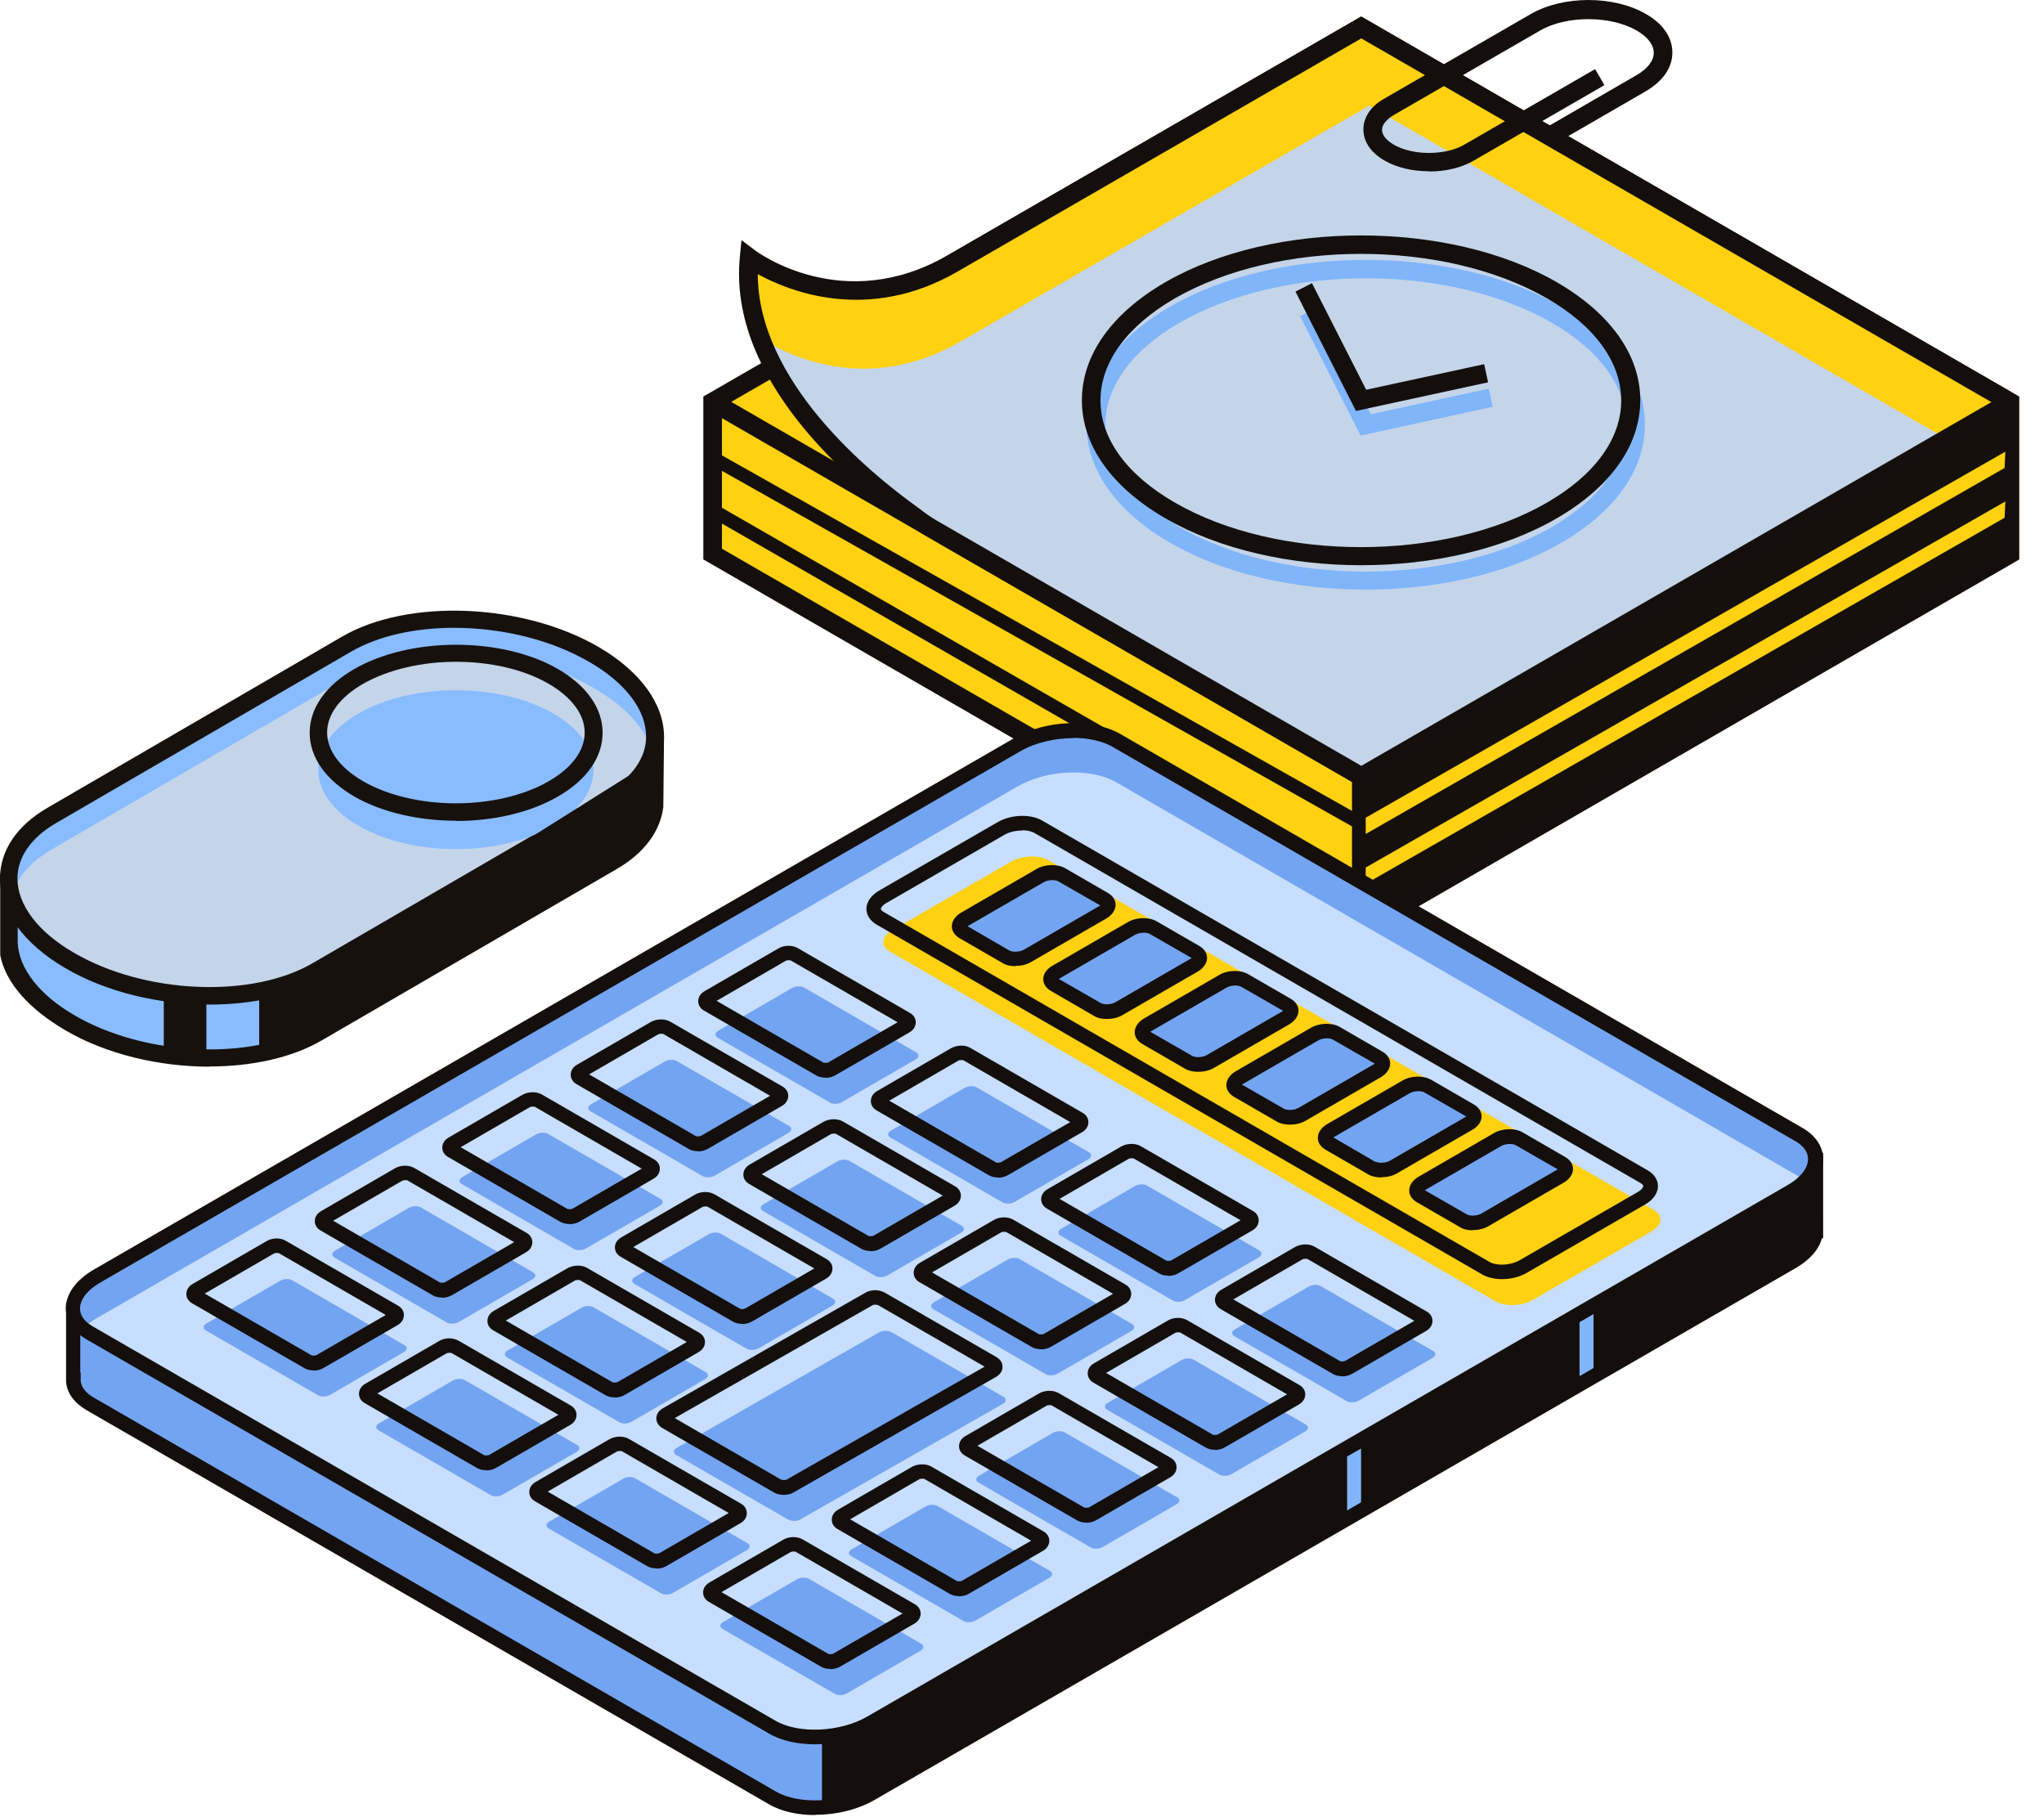 <svg width="81" height="72" viewBox="0 0 81 72" fill="none" xmlns="http://www.w3.org/2000/svg">
<path d="M25.963 29.089L24.903 29.412C24.544 29.052 24.101 28.711 23.566 28.397C20.662 26.701 16.264 26.517 13.738 27.983L3.467 33.948L0.36 34.888V37.359C0.406 38.456 1.208 39.609 2.757 40.512C5.661 42.209 10.059 42.393 12.585 40.927L24.267 34.141C25.383 33.487 25.945 32.611 25.963 31.698V29.089V29.089Z" fill="#89BCFF"/>
<path d="M8.316 42.264C6.316 42.264 4.214 41.776 2.582 40.817C1.171 39.987 0.23 38.964 0.009 37.848V34.639L3.319 33.634L13.553 27.688C16.163 26.166 20.727 26.351 23.732 28.102C24.212 28.379 24.636 28.692 24.995 29.024L26.314 29.181L26.286 31.975C26.166 32.943 25.521 33.809 24.433 34.437L12.751 41.222C11.562 41.914 9.976 42.255 8.307 42.255L8.316 42.264ZM0.701 37.212V37.35C0.747 38.373 1.558 39.415 2.932 40.217C5.735 41.858 9.985 42.043 12.401 40.632L24.082 33.846C25.06 33.275 25.585 32.528 25.604 31.698V29.568L24.792 29.817L24.645 29.67C24.295 29.319 23.87 28.997 23.373 28.711C20.57 27.07 16.319 26.885 13.904 28.296L3.559 34.298L0.701 35.165V37.221V37.212Z" fill="#16110D"/>
<path d="M24.267 31.68L12.585 38.466C10.068 39.941 5.67 39.757 2.757 38.051C-0.147 36.354 -0.47 33.782 2.047 32.307L13.729 25.521C16.245 24.046 20.643 24.23 23.557 25.936C26.461 27.632 26.784 30.205 24.267 31.68Z" fill="#89BCFF"/>
<path d="M23.566 27.282C20.662 25.585 16.264 25.401 13.738 26.867L2.056 33.653C1.18 34.16 0.664 34.805 0.461 35.497C0.719 36.41 1.494 37.313 2.766 38.051C5.67 39.747 10.068 39.932 12.595 38.466L24.276 31.68C25.152 31.173 25.668 30.527 25.871 29.836C25.613 28.923 24.838 28.02 23.566 27.282Z" fill="#C4D5E9"/>
<path d="M8.316 39.803C6.316 39.803 4.214 39.314 2.582 38.355C0.94 37.396 0 36.105 0 34.805C0 33.708 0.664 32.712 1.872 32.012L13.553 25.226C16.163 23.704 20.727 23.889 23.732 25.641C25.373 26.6 26.314 27.89 26.314 29.19C26.314 30.288 25.65 31.283 24.442 31.984L12.76 38.77C11.571 39.461 9.985 39.803 8.316 39.803V39.803ZM17.997 24.875C16.458 24.875 15.001 25.189 13.904 25.825L2.222 32.611C1.236 33.183 0.691 33.966 0.691 34.805C0.691 35.847 1.503 36.926 2.923 37.746C5.726 39.388 9.976 39.572 12.392 38.161L24.073 31.375C25.06 30.804 25.604 30.02 25.604 29.181C25.604 28.139 24.793 27.061 23.373 26.24C21.833 25.336 19.86 24.875 17.988 24.875H17.997Z" fill="#16110D"/>
<path d="M21.925 28.268C24.055 29.495 24.055 31.495 21.925 32.722C19.795 33.948 16.338 33.948 14.208 32.722C12.078 31.495 12.078 29.495 14.208 28.268C16.338 27.042 19.795 27.042 21.925 28.268Z" fill="#89BCFF"/>
<path d="M18.071 32.519C16.614 32.519 15.148 32.196 14.042 31.56C12.899 30.896 12.272 30.002 12.272 29.034C12.272 28.066 12.899 27.162 14.042 26.507C16.264 25.226 19.887 25.226 22.11 26.507C23.253 27.171 23.88 28.066 23.88 29.034C23.88 30.002 23.253 30.905 22.11 31.56C20.994 32.205 19.537 32.528 18.08 32.528L18.071 32.519ZM18.071 26.221C16.734 26.221 15.406 26.517 14.383 27.097C13.461 27.632 12.963 28.314 12.963 29.024C12.963 29.734 13.47 30.417 14.383 30.951C16.412 32.122 19.721 32.122 21.75 30.951C22.672 30.417 23.17 29.734 23.17 29.024C23.17 28.314 22.663 27.632 21.75 27.097C20.736 26.507 19.399 26.221 18.062 26.221H18.071Z" fill="#16110D"/>
<path d="M10.271 39.462V41.748L12.263 41.103L25.244 33.505L26.12 31.827L25.862 30.14L13.157 38.134L10.271 39.462Z" fill="#16110D"/>
<path d="M8.178 39.461V42.024L6.491 41.923V39.323L8.178 39.461Z" fill="#16110D"/>
<path d="M79.642 15.923L53.937 30.767L28.232 15.923L53.937 1.079L79.642 15.923Z" fill="#FFD111"/>
<path d="M28.232 15.923V21.953L53.937 36.797V30.767L28.232 15.923Z" fill="#FFD111"/>
<path d="M79.642 15.923V21.953L53.937 36.797V30.767L79.642 15.923Z" fill="#15100C"/>
<path d="M80.02 15.711L79.651 15.499L53.946 0.655L28.241 15.499L27.872 15.711V22.165L53.577 37.009L53.946 37.221L54.315 37.009L79.836 22.275L80.02 22.165V15.711V15.711ZM53.946 1.512L78.914 15.923L67.287 22.635L53.946 30.334L28.978 15.923L53.946 1.512ZM28.61 21.741V16.568L53.577 30.979V36.151L28.61 21.741ZM79.282 21.741L54.315 36.151V30.979L79.282 16.568V21.741Z" fill="#140F0C"/>
<path d="M53.937 1.079L37.737 10.428C33.349 12.963 29.688 10.197 29.688 10.197C29.218 14.927 34.123 18.956 36.179 20.422C36.41 20.606 36.659 20.782 36.926 20.938L53.937 30.758L79.642 15.914L53.937 1.069V1.079Z" fill="#FFD111"/>
<path d="M37.064 20.938L54.075 30.758L77.18 17.416L54.259 4.186L38.06 13.535C34.427 15.637 31.293 14.097 30.324 13.507C31.587 16.734 34.759 19.306 36.317 20.413C36.548 20.597 36.797 20.773 37.064 20.929V20.938Z" fill="#C4D5E9"/>
<path d="M53.937 31.191L36.742 21.261C36.474 21.114 36.216 20.929 35.949 20.717C33.8 19.187 28.831 15.075 29.32 10.169L29.384 9.515L29.91 9.911C30.057 10.022 33.441 12.493 37.553 10.114L53.937 0.655L79.624 15.489C79.965 15.683 79.965 16.172 79.624 16.365L53.937 31.2V31.191ZM30.029 10.843C30.029 15.102 34.437 18.726 36.4 20.127C36.659 20.33 36.889 20.496 37.12 20.625L53.946 30.343L78.914 15.932L53.946 1.521L37.931 10.769C34.4 12.806 31.265 11.543 30.029 10.861V10.843Z" fill="#140F0C"/>
<path d="M56.629 6.786C55.993 6.786 55.357 6.648 54.868 6.362C54.324 6.048 54.029 5.615 54.029 5.126C54.029 4.647 54.324 4.204 54.868 3.9L60.667 0.553C61.949 -0.184 63.95 -0.184 65.222 0.553C65.904 0.94 66.273 1.484 66.273 2.084C66.273 2.683 65.895 3.218 65.222 3.614L61.525 5.753L61.156 5.117L64.853 2.978C65.296 2.72 65.535 2.406 65.535 2.093C65.535 1.779 65.296 1.457 64.853 1.208C63.821 0.609 62.069 0.609 61.036 1.208L55.237 4.555C54.942 4.73 54.767 4.942 54.767 5.145C54.767 5.348 54.932 5.56 55.237 5.735C55.993 6.168 57.265 6.168 58.021 5.735L63.212 2.738L63.581 3.374L58.39 6.371C57.892 6.657 57.265 6.795 56.629 6.795V6.786Z" fill="#140F0C"/>
<path d="M53.752 32.842L28.047 18.338L28.416 17.933L54.121 32.436L53.752 32.842Z" fill="#140F0C"/>
<path d="M53.752 35.193L28.047 20.422L28.416 20.007L54.121 34.787L53.752 35.193Z" fill="#140F0C"/>
<path d="M54.121 33.044V32.399L79.467 17.896L79.439 18.541L54.121 33.044Z" fill="#FFD111"/>
<path d="M54.121 35.017V34.372L79.467 19.869L79.439 20.514L54.121 35.017Z" fill="#FFD111"/>
<path d="M54.121 23.363C51.318 23.363 48.515 22.746 46.376 21.51C44.237 20.275 43.057 18.615 43.057 16.826C43.057 15.038 44.237 13.378 46.376 12.143C50.645 9.681 57.597 9.681 61.866 12.143C64.005 13.378 65.185 15.038 65.185 16.826C65.185 18.615 64.005 20.275 61.866 21.51C59.736 22.746 56.924 23.363 54.121 23.363ZM54.121 11.027C51.447 11.027 48.783 11.617 46.745 12.788C44.846 13.885 43.804 15.324 43.804 16.836C43.804 18.348 44.846 19.786 46.745 20.883C50.811 23.234 57.422 23.234 61.497 20.883C63.396 19.786 64.438 18.348 64.438 16.836C64.438 15.324 63.396 13.885 61.497 12.788C59.459 11.617 56.795 11.027 54.121 11.027Z" fill="#81B5FA"/>
<path d="M53.918 17.26L51.521 12.53L52.176 12.189L54.324 16.412L58.998 15.398L59.155 16.117L53.918 17.26Z" fill="#81B5FA"/>
<path d="M53.937 22.395C51.134 22.395 48.331 21.778 46.192 20.542C44.053 19.307 42.873 17.647 42.873 15.858C42.873 14.07 44.053 12.41 46.192 11.175C50.461 8.713 57.413 8.713 61.681 11.175C63.821 12.41 65.001 14.07 65.001 15.858C65.001 17.647 63.821 19.307 61.681 20.542C59.552 21.778 56.74 22.395 53.937 22.395ZM53.937 10.059C51.263 10.059 48.598 10.649 46.561 11.82C44.661 12.917 43.61 14.355 43.61 15.868C43.61 17.38 44.652 18.818 46.561 19.915C50.627 22.266 57.237 22.266 61.303 19.915C63.203 18.818 64.245 17.38 64.245 15.868C64.245 14.355 63.203 12.917 61.303 11.82C59.266 10.649 56.601 10.059 53.928 10.059H53.937Z" fill="#140F0C"/>
<path d="M53.734 16.282L51.337 11.553L51.991 11.221L54.14 15.443L58.814 14.429L58.971 15.148L53.734 16.282Z" fill="#140F0C"/>
<path d="M71.943 45.998L68.735 46.284L44.237 32.141C43.232 31.56 41.481 31.634 40.319 32.307L6.463 51.853L5.772 51.918H2.895V54.573C2.867 54.969 3.08 55.347 3.559 55.624L30.592 71.233C31.597 71.814 33.349 71.74 34.51 71.067L70.984 50.009C71.584 49.659 71.906 49.225 71.934 48.801V45.998H71.943Z" fill="#73A4F1"/>
<path d="M32.307 71.916C31.615 71.916 30.961 71.777 30.463 71.482L3.43 55.873C2.941 55.587 2.655 55.2 2.618 54.748V54.721C2.618 54.721 2.618 54.656 2.618 54.619V51.623H5.781L6.389 51.567L40.19 32.049C41.444 31.32 43.297 31.246 44.394 31.883L68.818 45.98L72.248 45.676V49.059H72.201C72.082 49.511 71.713 49.926 71.15 50.249L34.676 71.307C33.994 71.704 33.136 71.906 32.325 71.906L32.307 71.916ZM3.181 54.389H3.199V54.591C3.162 54.969 3.457 55.227 3.716 55.375L30.748 70.984C31.652 71.51 33.312 71.436 34.372 70.819L70.846 49.76C71.335 49.474 71.63 49.124 71.648 48.774V46.312L68.661 46.579L44.081 32.39C43.177 31.864 41.517 31.938 40.457 32.556L6.546 52.13L5.79 52.194H3.181V54.379V54.389Z" fill="#140F0C"/>
<path d="M30.601 68.431L3.568 52.821C2.563 52.24 2.692 51.226 3.845 50.562L40.319 29.504C41.481 28.831 43.232 28.766 44.237 29.338L71.27 44.947C72.275 45.528 72.146 46.542 70.994 47.206L34.52 68.265C33.358 68.938 31.606 69.002 30.601 68.431V68.431Z" fill="#73A4F1"/>
<path d="M40.319 31.163L3.845 52.222C3.66 52.323 3.513 52.443 3.384 52.563C3.439 52.609 3.494 52.655 3.559 52.692L30.592 68.301C31.597 68.882 33.349 68.808 34.51 68.135L70.984 47.077C71.169 46.976 71.316 46.856 71.445 46.736C71.39 46.69 71.335 46.644 71.27 46.607L44.237 30.997C43.232 30.417 41.481 30.49 40.319 31.163V31.163Z" fill="#C7DEFE"/>
<path d="M32.307 69.113C31.615 69.113 30.961 68.975 30.463 68.68L3.43 53.07C2.904 52.766 2.609 52.323 2.609 51.835C2.609 51.272 3.015 50.71 3.716 50.304L40.19 29.246C41.444 28.517 43.297 28.453 44.394 29.08L71.427 44.689C71.953 44.993 72.248 45.436 72.248 45.925C72.248 46.487 71.842 47.05 71.141 47.455L34.667 68.514C33.985 68.91 33.127 69.113 32.316 69.113H32.307ZM42.532 29.246C41.812 29.246 41.038 29.421 40.457 29.753L3.983 50.811C3.467 51.106 3.172 51.484 3.172 51.844C3.172 52.203 3.457 52.434 3.706 52.572L30.739 68.182C31.643 68.707 33.303 68.633 34.363 68.016L70.837 46.957C71.353 46.662 71.648 46.284 71.648 45.925C71.648 45.565 71.362 45.335 71.114 45.196L44.081 29.587C43.675 29.356 43.112 29.237 42.532 29.237V29.246Z" fill="#140F0C"/>
<path d="M59.275 51.567L35.266 37.701C34.888 37.479 34.934 37.101 35.368 36.852L40.061 34.142C40.494 33.893 41.158 33.865 41.536 34.077L65.545 47.944C65.923 48.165 65.877 48.543 65.443 48.792L60.75 51.503C60.317 51.752 59.653 51.779 59.275 51.567Z" fill="#FFD111"/>
<path d="M59.524 50.682C59.229 50.682 58.952 50.618 58.74 50.498L34.732 36.631C34.483 36.483 34.335 36.262 34.335 36.013C34.335 35.737 34.52 35.469 34.842 35.285L39.535 32.574C40.061 32.27 40.835 32.242 41.296 32.51L65.305 46.377C65.554 46.524 65.701 46.745 65.701 46.994C65.701 47.271 65.517 47.538 65.194 47.723L60.501 50.433C60.216 50.599 59.865 50.682 59.524 50.682ZM40.503 32.906C40.264 32.906 40.005 32.961 39.812 33.072L35.119 35.783C34.971 35.866 34.907 35.967 34.907 36.013C34.907 36.05 34.953 36.096 35.017 36.133L59.026 50C59.312 50.166 59.865 50.138 60.215 49.935L64.909 47.225C65.056 47.142 65.121 47.04 65.121 46.994C65.121 46.957 65.074 46.911 65.01 46.874L41.001 33.008C40.872 32.934 40.697 32.897 40.513 32.897L40.503 32.906Z" fill="#140F0C"/>
<path d="M32.888 43.684L28.434 41.112C28.314 41.038 28.324 40.918 28.471 40.835L31.385 39.148C31.523 39.065 31.744 39.056 31.864 39.129L36.317 41.702C36.437 41.776 36.428 41.895 36.281 41.978L33.367 43.666C33.229 43.749 33.008 43.758 32.888 43.684Z" fill="#73A4F1"/>
<path d="M32.703 42.698C32.574 42.698 32.454 42.67 32.353 42.615L27.9 40.042C27.752 39.959 27.669 39.821 27.669 39.673C27.669 39.508 27.761 39.36 27.927 39.268L30.841 37.581C31.071 37.442 31.394 37.442 31.606 37.562L36.059 40.134C36.207 40.217 36.29 40.356 36.29 40.503C36.29 40.669 36.197 40.817 36.032 40.909L33.118 42.596C32.998 42.67 32.851 42.707 32.703 42.707V42.698ZM32.639 42.108C32.639 42.108 32.768 42.126 32.832 42.089L35.571 40.503L31.329 38.051C31.329 38.051 31.2 38.032 31.136 38.069L28.398 39.655L32.639 42.108V42.108Z" fill="#140F0C"/>
<path d="M39.729 47.64L35.276 45.067C35.156 44.993 35.165 44.874 35.312 44.791L38.226 43.103C38.364 43.02 38.586 43.011 38.705 43.085L43.159 45.657C43.279 45.731 43.269 45.851 43.122 45.934L40.208 47.621C40.07 47.704 39.849 47.713 39.729 47.64Z" fill="#73A4F1"/>
<path d="M39.544 46.653C39.415 46.653 39.295 46.625 39.194 46.57L34.741 43.998C34.593 43.915 34.51 43.776 34.51 43.629C34.51 43.463 34.602 43.315 34.768 43.223L37.682 41.536C37.913 41.407 38.235 41.388 38.447 41.517L42.9 44.09C43.048 44.173 43.131 44.311 43.131 44.459C43.131 44.625 43.039 44.772 42.873 44.864L39.959 46.552C39.839 46.625 39.692 46.662 39.544 46.662V46.653ZM39.48 46.063C39.48 46.063 39.609 46.081 39.673 46.044L42.412 44.459L38.171 42.006C38.171 42.006 38.041 41.988 37.977 42.025L35.239 43.611L39.48 46.063Z" fill="#140F0C"/>
<path d="M46.478 51.53L42.025 48.958C41.905 48.884 41.914 48.764 42.062 48.681L44.975 46.994C45.113 46.911 45.335 46.902 45.454 46.976L49.908 49.548C50.028 49.622 50.018 49.742 49.871 49.825L46.957 51.512C46.819 51.595 46.598 51.604 46.478 51.53Z" fill="#73A4F1"/>
<path d="M46.293 50.544C46.164 50.544 46.044 50.516 45.943 50.461L41.49 47.888C41.342 47.805 41.259 47.667 41.259 47.52C41.259 47.354 41.352 47.206 41.517 47.114L44.431 45.427C44.661 45.297 44.984 45.288 45.196 45.408L49.65 47.98C49.797 48.063 49.88 48.202 49.88 48.349C49.88 48.515 49.788 48.663 49.622 48.755L46.708 50.442C46.588 50.516 46.441 50.553 46.293 50.553V50.544ZM46.229 49.954C46.229 49.954 46.358 49.972 46.422 49.935L49.161 48.349L44.92 45.897C44.92 45.897 44.791 45.878 44.726 45.915L41.988 47.501L46.229 49.954Z" fill="#140F0C"/>
<path d="M53.365 55.513L48.912 52.941C48.792 52.867 48.801 52.747 48.949 52.664L51.862 50.977C52.001 50.894 52.222 50.885 52.342 50.959L56.795 53.531C56.915 53.605 56.906 53.725 56.758 53.808L53.845 55.495C53.706 55.578 53.485 55.587 53.365 55.513V55.513Z" fill="#73A4F1"/>
<path d="M53.181 54.527C53.052 54.527 52.932 54.499 52.83 54.444L48.377 51.871C48.23 51.788 48.147 51.65 48.147 51.503C48.147 51.337 48.239 51.189 48.405 51.097L51.318 49.41C51.549 49.281 51.871 49.271 52.084 49.391L56.537 51.964C56.684 52.047 56.767 52.185 56.767 52.333C56.767 52.498 56.675 52.646 56.509 52.738L53.596 54.425C53.476 54.499 53.328 54.536 53.181 54.536V54.527ZM53.116 53.937C53.116 53.937 53.245 53.955 53.31 53.918L56.048 52.333L51.807 49.88C51.807 49.88 51.678 49.861 51.613 49.898L48.875 51.484L53.116 53.937V53.937Z" fill="#140F0C"/>
<path d="M27.844 46.598L23.391 44.026C23.271 43.952 23.28 43.832 23.428 43.749L26.341 42.062C26.48 41.979 26.701 41.969 26.821 42.043L31.274 44.615C31.394 44.689 31.385 44.809 31.237 44.892L28.324 46.579C28.186 46.662 27.964 46.672 27.844 46.598Z" fill="#73A4F1"/>
<path d="M27.651 45.611C27.522 45.611 27.402 45.584 27.3 45.528L22.847 42.956C22.7 42.873 22.617 42.735 22.617 42.587C22.617 42.421 22.709 42.274 22.875 42.181L25.788 40.494C26.019 40.365 26.341 40.356 26.553 40.476L31.007 43.048C31.154 43.131 31.237 43.269 31.237 43.417C31.237 43.583 31.145 43.73 30.979 43.823L28.066 45.51C27.946 45.584 27.798 45.62 27.651 45.62V45.611ZM27.586 45.021C27.586 45.021 27.715 45.04 27.78 45.003L30.518 43.417L26.277 40.964C26.277 40.964 26.148 40.946 26.083 40.983L23.345 42.569L27.586 45.021Z" fill="#140F0C"/>
<path d="M34.686 50.553L30.232 47.981C30.112 47.907 30.122 47.787 30.269 47.704L33.183 46.017C33.321 45.934 33.542 45.925 33.662 45.998L38.115 48.571C38.235 48.645 38.226 48.764 38.078 48.847L35.165 50.535C35.027 50.618 34.805 50.627 34.686 50.553Z" fill="#73A4F1"/>
<path d="M34.492 49.567C34.363 49.567 34.243 49.539 34.142 49.484L29.688 46.911C29.541 46.828 29.458 46.69 29.458 46.542C29.458 46.377 29.55 46.229 29.716 46.137L32.629 44.45C32.86 44.321 33.183 44.311 33.395 44.431L37.848 47.004C37.995 47.086 38.078 47.225 38.078 47.372C38.078 47.538 37.986 47.686 37.82 47.778L34.907 49.465C34.787 49.539 34.639 49.576 34.492 49.576V49.567ZM34.427 48.977C34.427 48.977 34.556 48.995 34.621 48.958L37.359 47.372L33.118 44.92C33.118 44.92 32.989 44.901 32.925 44.938L30.186 46.524L34.427 48.977V48.977Z" fill="#140F0C"/>
<path d="M41.434 54.444L36.981 51.871C36.861 51.798 36.871 51.678 37.018 51.595L39.932 49.908C40.07 49.825 40.291 49.815 40.411 49.889L44.864 52.462C44.984 52.535 44.975 52.655 44.828 52.738L41.914 54.425C41.776 54.508 41.554 54.517 41.434 54.444V54.444Z" fill="#73A4F1"/>
<path d="M41.241 53.457C41.112 53.457 40.992 53.43 40.891 53.374L36.437 50.802C36.29 50.719 36.207 50.581 36.207 50.433C36.207 50.267 36.299 50.12 36.465 50.028L39.379 48.34C39.609 48.202 39.932 48.202 40.144 48.322L44.597 50.894C44.745 50.977 44.828 51.115 44.828 51.263C44.828 51.429 44.735 51.577 44.569 51.669L41.656 53.356C41.536 53.43 41.388 53.467 41.241 53.467V53.457ZM41.176 52.867C41.176 52.867 41.306 52.886 41.37 52.849L44.108 51.263L39.867 48.81C39.867 48.81 39.738 48.792 39.673 48.829L36.935 50.415L41.176 52.867V52.867Z" fill="#140F0C"/>
<path d="M48.322 58.427L43.869 55.855C43.749 55.781 43.758 55.661 43.906 55.578L46.819 53.891C46.957 53.808 47.179 53.798 47.298 53.872L51.752 56.445C51.871 56.518 51.862 56.638 51.715 56.721L48.801 58.408C48.663 58.492 48.442 58.501 48.322 58.427Z" fill="#73A4F1"/>
<path d="M48.137 57.441C48.008 57.441 47.888 57.413 47.787 57.358L43.334 54.785C43.186 54.702 43.103 54.564 43.103 54.416C43.103 54.25 43.196 54.103 43.361 54.011L46.275 52.323C46.505 52.185 46.828 52.185 47.04 52.305L51.493 54.877C51.641 54.96 51.724 55.099 51.724 55.246C51.724 55.412 51.632 55.56 51.466 55.652L48.552 57.339C48.432 57.413 48.285 57.45 48.137 57.45V57.441ZM48.073 56.85C48.073 56.85 48.202 56.869 48.267 56.832L51.005 55.246L46.764 52.794C46.764 52.794 46.635 52.775 46.57 52.812L43.832 54.398L48.073 56.85Z" fill="#140F0C"/>
<path d="M22.746 49.484L18.292 46.911C18.173 46.837 18.182 46.718 18.329 46.635L21.243 44.947C21.381 44.864 21.602 44.855 21.722 44.929L26.175 47.501C26.295 47.575 26.286 47.695 26.139 47.778L23.225 49.465C23.087 49.548 22.866 49.557 22.746 49.484Z" fill="#73A4F1"/>
<path d="M22.561 48.497C22.432 48.497 22.312 48.469 22.211 48.414L17.758 45.842C17.61 45.759 17.527 45.62 17.527 45.473C17.527 45.307 17.619 45.159 17.785 45.067L20.699 43.38C20.929 43.251 21.252 43.242 21.464 43.361L25.917 45.934C26.065 46.017 26.148 46.155 26.148 46.303C26.148 46.469 26.056 46.616 25.89 46.708L22.976 48.396C22.856 48.469 22.709 48.506 22.561 48.506V48.497ZM22.497 47.907C22.497 47.907 22.626 47.925 22.69 47.889L25.429 46.303L21.187 43.85C21.187 43.85 21.058 43.832 20.994 43.869L18.256 45.454L22.497 47.907Z" fill="#140F0C"/>
<path d="M29.587 53.439L25.134 50.867C25.014 50.793 25.023 50.673 25.171 50.59L28.084 48.903C28.222 48.82 28.444 48.81 28.563 48.884L33.017 51.457C33.136 51.53 33.127 51.65 32.98 51.733L30.066 53.42C29.928 53.503 29.707 53.513 29.587 53.439Z" fill="#73A4F1"/>
<path d="M29.402 52.453C29.273 52.453 29.154 52.425 29.052 52.37L24.599 49.797C24.451 49.714 24.368 49.576 24.368 49.428C24.368 49.262 24.46 49.115 24.627 49.023L27.54 47.335C27.77 47.197 28.093 47.197 28.305 47.317L32.758 49.889C32.906 49.972 32.989 50.111 32.989 50.258C32.989 50.424 32.897 50.572 32.731 50.664L29.817 52.351C29.698 52.425 29.55 52.462 29.402 52.462V52.453ZM29.338 51.862C29.338 51.862 29.467 51.881 29.532 51.844L32.27 50.258L28.029 47.806C28.029 47.806 27.899 47.787 27.835 47.824L25.097 49.41L29.338 51.862V51.862Z" fill="#140F0C"/>
<path d="M31.228 60.206L26.802 57.653C26.673 57.579 26.673 57.45 26.802 57.376L34.851 52.784C34.98 52.711 35.193 52.711 35.331 52.784L39.757 55.338C39.886 55.412 39.886 55.541 39.757 55.615L31.707 60.206C31.578 60.28 31.366 60.28 31.228 60.206Z" fill="#73A4F1"/>
<path d="M31.062 59.229C30.924 59.229 30.785 59.201 30.675 59.137L26.249 56.583C26.092 56.491 26.009 56.352 26.009 56.196C26.009 56.039 26.102 55.901 26.249 55.809L34.298 51.217C34.52 51.088 34.842 51.088 35.063 51.217L39.489 53.771C39.646 53.863 39.729 54.001 39.729 54.158C39.729 54.315 39.636 54.453 39.489 54.545L31.44 59.137C31.329 59.201 31.191 59.229 31.062 59.229V59.229ZM30.97 58.63C30.97 58.63 31.117 58.657 31.163 58.63L39.019 54.149L34.787 51.706C34.787 51.706 34.639 51.678 34.593 51.706L26.738 56.187L30.961 58.63H30.97Z" fill="#140F0C"/>
<path d="M43.223 61.313L38.77 58.74C38.65 58.667 38.659 58.547 38.807 58.464L41.72 56.776C41.859 56.694 42.08 56.684 42.2 56.758L46.653 59.33C46.773 59.404 46.764 59.524 46.616 59.607L43.703 61.294C43.564 61.377 43.343 61.386 43.223 61.313Z" fill="#73A4F1"/>
<path d="M43.039 60.326C42.91 60.326 42.79 60.298 42.688 60.243L38.235 57.671C38.088 57.588 38.005 57.45 38.005 57.302C38.005 57.136 38.097 56.989 38.263 56.896L41.176 55.209C41.407 55.08 41.73 55.071 41.942 55.191L46.395 57.763C46.542 57.846 46.625 57.984 46.625 58.132C46.625 58.298 46.533 58.445 46.367 58.538L43.454 60.225C43.334 60.298 43.186 60.335 43.039 60.335V60.326ZM42.974 59.736C42.974 59.736 43.103 59.755 43.168 59.718L45.906 58.132L41.665 55.679C41.665 55.679 41.536 55.661 41.471 55.698L38.733 57.284L42.974 59.736Z" fill="#140F0C"/>
<path d="M17.702 52.397L13.249 49.825C13.129 49.751 13.139 49.631 13.286 49.548L16.2 47.861C16.338 47.778 16.559 47.769 16.679 47.842L21.132 50.415C21.252 50.488 21.243 50.608 21.095 50.691L18.182 52.379C18.044 52.461 17.822 52.471 17.702 52.397Z" fill="#73A4F1"/>
<path d="M17.509 51.41C17.38 51.41 17.26 51.383 17.158 51.328L12.705 48.755C12.558 48.672 12.475 48.534 12.475 48.386C12.475 48.22 12.567 48.073 12.733 47.981L15.646 46.293C15.877 46.155 16.2 46.155 16.412 46.275L20.865 48.847C21.012 48.93 21.095 49.069 21.095 49.216C21.095 49.382 21.003 49.53 20.837 49.622L17.924 51.309C17.804 51.383 17.656 51.42 17.509 51.42V51.41ZM17.444 50.82C17.444 50.82 17.573 50.839 17.638 50.802L20.376 49.216L16.135 46.764C16.135 46.764 16.006 46.745 15.941 46.782L13.203 48.368L17.444 50.82Z" fill="#140F0C"/>
<path d="M24.544 56.352L20.09 53.78C19.971 53.706 19.98 53.587 20.127 53.504L23.041 51.816C23.179 51.733 23.4 51.724 23.52 51.798L27.973 54.37C28.093 54.444 28.084 54.564 27.936 54.647L25.023 56.334C24.885 56.417 24.663 56.426 24.544 56.352Z" fill="#73A4F1"/>
<path d="M24.35 55.366C24.221 55.366 24.101 55.338 24 55.283L19.546 52.711C19.399 52.628 19.316 52.489 19.316 52.342C19.316 52.176 19.408 52.028 19.574 51.936L22.488 50.249C22.718 50.12 23.041 50.111 23.253 50.23L27.706 52.803C27.854 52.886 27.936 53.024 27.936 53.172C27.936 53.337 27.844 53.485 27.678 53.577L24.765 55.264C24.645 55.338 24.497 55.375 24.35 55.375V55.366ZM24.285 54.776C24.285 54.776 24.415 54.794 24.479 54.757L27.217 53.172L22.976 50.719C22.976 50.719 22.847 50.701 22.782 50.737L20.044 52.323L24.285 54.776V54.776Z" fill="#140F0C"/>
<path d="M38.18 64.226L33.727 61.654C33.607 61.58 33.616 61.46 33.764 61.377L36.677 59.69C36.815 59.607 37.037 59.598 37.157 59.672L41.61 62.244C41.73 62.318 41.72 62.438 41.573 62.521L38.659 64.208C38.521 64.291 38.3 64.3 38.18 64.226Z" fill="#73A4F1"/>
<path d="M37.995 63.24C37.866 63.24 37.746 63.212 37.645 63.157L33.192 60.584C33.044 60.501 32.961 60.363 32.961 60.216C32.961 60.05 33.053 59.902 33.219 59.81L36.133 58.123C36.364 57.994 36.686 57.984 36.898 58.104L41.352 60.677C41.499 60.76 41.582 60.898 41.582 61.045C41.582 61.211 41.49 61.359 41.324 61.451L38.41 63.138C38.291 63.212 38.143 63.249 37.995 63.249V63.24ZM37.931 62.65C37.931 62.65 38.06 62.668 38.124 62.631L40.863 61.045L36.622 58.593C36.622 58.593 36.493 58.574 36.428 58.611L33.69 60.197L37.931 62.65Z" fill="#140F0C"/>
<path d="M12.604 55.283L8.151 52.711C8.031 52.637 8.04 52.517 8.187 52.434L11.101 50.747C11.239 50.664 11.46 50.654 11.58 50.728L16.034 53.301C16.153 53.374 16.144 53.494 15.997 53.577L13.083 55.264C12.945 55.347 12.724 55.357 12.604 55.283V55.283Z" fill="#73A4F1"/>
<path d="M12.419 54.296C12.29 54.296 12.17 54.269 12.069 54.213L7.616 51.641C7.468 51.558 7.385 51.42 7.385 51.272C7.385 51.106 7.477 50.959 7.643 50.867L10.557 49.179C10.787 49.041 11.11 49.032 11.322 49.161L15.775 51.733C15.923 51.816 16.006 51.955 16.006 52.102C16.006 52.268 15.914 52.416 15.748 52.508L12.834 54.195C12.714 54.269 12.567 54.306 12.419 54.306V54.296ZM12.355 53.706C12.355 53.706 12.484 53.725 12.548 53.688L15.287 52.102L11.046 49.65C11.046 49.65 10.916 49.631 10.852 49.668L8.114 51.254L12.355 53.706V53.706Z" fill="#140F0C"/>
<path d="M19.445 59.238L14.992 56.666C14.872 56.592 14.881 56.472 15.029 56.389L17.942 54.702C18.08 54.619 18.302 54.61 18.422 54.684L22.875 57.256C22.995 57.33 22.985 57.45 22.838 57.532L19.924 59.22C19.786 59.303 19.565 59.312 19.445 59.238Z" fill="#73A4F1"/>
<path d="M19.261 58.252C19.131 58.252 19.012 58.224 18.91 58.169L14.457 55.596C14.309 55.514 14.226 55.375 14.226 55.228C14.226 55.062 14.319 54.914 14.485 54.822L17.398 53.135C17.629 52.996 17.951 52.996 18.163 53.116L22.617 55.689C22.764 55.772 22.847 55.91 22.847 56.057C22.847 56.223 22.755 56.371 22.589 56.463L19.675 58.15C19.555 58.224 19.408 58.261 19.261 58.261V58.252ZM19.196 57.662C19.196 57.662 19.325 57.68 19.39 57.643L22.128 56.057L17.887 53.605C17.887 53.605 17.758 53.587 17.693 53.623L14.955 55.209L19.196 57.662Z" fill="#140F0C"/>
<path d="M26.194 63.129L21.741 60.557C21.621 60.483 21.63 60.363 21.778 60.28L24.691 58.593C24.829 58.51 25.051 58.501 25.171 58.574L29.624 61.147C29.744 61.221 29.734 61.34 29.587 61.423L26.673 63.111C26.535 63.194 26.314 63.203 26.194 63.129Z" fill="#73A4F1"/>
<path d="M26.009 62.142C25.88 62.142 25.761 62.115 25.659 62.06L21.206 59.487C21.058 59.404 20.975 59.266 20.975 59.118C20.975 58.952 21.068 58.805 21.234 58.713L24.147 57.026C24.378 56.896 24.7 56.887 24.912 57.007L29.366 59.579C29.513 59.662 29.596 59.801 29.596 59.948C29.596 60.114 29.504 60.262 29.338 60.354L26.424 62.041C26.305 62.115 26.157 62.152 26.009 62.152V62.142ZM25.945 61.553C25.945 61.553 26.074 61.571 26.139 61.534L28.877 59.948L24.636 57.496C24.636 57.496 24.507 57.477 24.442 57.514L21.704 59.1L25.945 61.553Z" fill="#140F0C"/>
<path d="M33.081 67.112L28.628 64.54C28.508 64.466 28.517 64.346 28.665 64.263L31.578 62.576C31.717 62.493 31.938 62.484 32.058 62.557L36.511 65.13C36.631 65.204 36.622 65.323 36.474 65.406L33.561 67.094C33.422 67.177 33.201 67.186 33.081 67.112Z" fill="#73A4F1"/>
<path d="M32.897 66.126C32.768 66.126 32.648 66.098 32.547 66.043L28.093 63.47C27.946 63.387 27.863 63.249 27.863 63.101C27.863 62.935 27.955 62.788 28.121 62.696L31.034 61.008C31.265 60.87 31.588 60.87 31.8 60.99L36.253 63.562C36.4 63.645 36.483 63.784 36.483 63.931C36.483 64.097 36.391 64.245 36.225 64.337L33.312 66.024C33.192 66.098 33.044 66.135 32.897 66.135V66.126ZM32.832 65.535C32.832 65.535 32.961 65.554 33.026 65.517L35.764 63.931L31.523 61.479C31.523 61.479 31.394 61.46 31.329 61.497L28.591 63.083L32.832 65.535Z" fill="#140F0C"/>
<path d="M39.858 37.903L38.152 36.917C37.931 36.788 37.959 36.566 38.217 36.419L41.213 34.685C41.471 34.538 41.849 34.52 42.071 34.649L43.776 35.635C43.998 35.764 43.97 35.986 43.712 36.133L40.715 37.866C40.457 38.014 40.079 38.032 39.858 37.903Z" fill="#73A4F1"/>
<path d="M40.236 38.281C40.042 38.281 39.858 38.244 39.72 38.152L38.014 37.166C37.83 37.055 37.719 36.889 37.719 36.705C37.719 36.502 37.848 36.308 38.069 36.17L41.066 34.437C41.407 34.234 41.905 34.224 42.209 34.4L43.915 35.386C44.099 35.497 44.21 35.663 44.21 35.847C44.21 36.05 44.081 36.244 43.859 36.382L40.863 38.115C40.678 38.226 40.457 38.272 40.236 38.272V38.281ZM38.337 36.696L40.005 37.664C40.125 37.728 40.402 37.728 40.577 37.627L43.574 35.893L43.601 35.875L41.932 34.916C41.812 34.852 41.536 34.852 41.361 34.953L38.364 36.686L38.337 36.705V36.696Z" fill="#140F0C"/>
<path d="M43.481 39.996L41.776 39.01C41.554 38.881 41.582 38.659 41.84 38.512L44.837 36.779C45.095 36.631 45.473 36.612 45.694 36.742L47.4 37.728C47.621 37.857 47.593 38.078 47.335 38.226L44.339 39.959C44.081 40.107 43.703 40.125 43.481 39.996Z" fill="#73A4F1"/>
<path d="M43.859 40.374C43.666 40.374 43.481 40.337 43.343 40.245L41.637 39.258C41.453 39.148 41.342 38.982 41.342 38.797C41.342 38.595 41.471 38.401 41.693 38.272L44.689 36.539C45.03 36.336 45.528 36.327 45.832 36.502L47.538 37.488C47.722 37.599 47.833 37.765 47.833 37.949C47.833 38.152 47.704 38.346 47.483 38.484L44.486 40.217C44.302 40.328 44.081 40.374 43.859 40.374V40.374ZM41.96 38.788L43.629 39.747C43.749 39.812 44.025 39.812 44.2 39.71L47.197 37.977L47.225 37.959L45.556 37C45.436 36.935 45.159 36.935 44.984 37.036L41.988 38.77L41.96 38.788Z" fill="#140F0C"/>
<path d="M47.114 42.089L45.408 41.103C45.187 40.974 45.215 40.752 45.473 40.605L48.469 38.871C48.727 38.724 49.105 38.706 49.327 38.835L51.032 39.821C51.254 39.95 51.226 40.172 50.968 40.319L47.971 42.052C47.713 42.2 47.335 42.218 47.114 42.089Z" fill="#73A4F1"/>
<path d="M47.483 42.467C47.289 42.467 47.105 42.43 46.966 42.347L45.261 41.361C45.076 41.25 44.966 41.084 44.966 40.9C44.966 40.697 45.095 40.503 45.316 40.365L48.312 38.632C48.654 38.429 49.152 38.42 49.456 38.595L51.161 39.581C51.346 39.692 51.456 39.858 51.456 40.042C51.456 40.245 51.328 40.439 51.106 40.577L48.11 42.31C47.925 42.421 47.695 42.467 47.483 42.467V42.467ZM47.252 41.84C47.372 41.905 47.649 41.905 47.824 41.803L50.82 40.07L50.848 40.051L49.179 39.093C49.059 39.028 48.783 39.028 48.608 39.13L45.611 40.863L45.583 40.881L47.252 41.84Z" fill="#140F0C"/>
<path d="M50.737 44.182L49.032 43.196C48.81 43.067 48.838 42.845 49.096 42.698L52.093 40.965C52.351 40.817 52.729 40.798 52.95 40.928L54.656 41.914C54.877 42.043 54.849 42.264 54.591 42.412L51.595 44.145C51.337 44.293 50.959 44.311 50.737 44.182Z" fill="#73A4F1"/>
<path d="M51.115 44.56C50.922 44.56 50.737 44.523 50.599 44.44L48.893 43.454C48.709 43.343 48.598 43.177 48.598 42.993C48.598 42.79 48.727 42.596 48.949 42.458L51.945 40.725C52.296 40.522 52.784 40.513 53.089 40.688L54.794 41.674C54.979 41.785 55.089 41.951 55.089 42.135C55.089 42.338 54.96 42.532 54.739 42.67L51.742 44.404C51.558 44.514 51.337 44.56 51.115 44.56V44.56ZM50.885 43.933C51.005 43.998 51.281 43.998 51.457 43.896L54.453 42.163L54.481 42.145L52.812 41.186C52.692 41.121 52.416 41.121 52.24 41.223L49.244 42.956L49.216 42.974L50.885 43.933Z" fill="#140F0C"/>
<path d="M54.361 46.275L52.655 45.288C52.434 45.159 52.462 44.938 52.72 44.791L55.716 43.057C55.974 42.91 56.352 42.891 56.574 43.02L58.279 44.007C58.501 44.136 58.473 44.357 58.215 44.505L55.218 46.238C54.96 46.386 54.582 46.404 54.361 46.275Z" fill="#73A4F1"/>
<path d="M54.739 46.653C54.545 46.653 54.361 46.616 54.222 46.533L52.517 45.547C52.332 45.436 52.222 45.27 52.222 45.086C52.222 44.883 52.351 44.689 52.572 44.551L55.569 42.818C55.91 42.615 56.408 42.605 56.712 42.781L58.418 43.767C58.602 43.878 58.713 44.044 58.713 44.228C58.713 44.431 58.584 44.625 58.362 44.754L55.366 46.487C55.181 46.598 54.951 46.644 54.739 46.644V46.653ZM54.508 46.026C54.628 46.09 54.905 46.09 55.08 45.989L58.077 44.256L58.104 44.237L56.435 43.279C56.316 43.214 56.048 43.214 55.864 43.315L52.867 45.049L52.84 45.067L54.499 46.035L54.508 46.026Z" fill="#140F0C"/>
<path d="M57.984 48.368L56.279 47.381C56.057 47.252 56.085 47.031 56.343 46.883L59.34 45.15C59.598 45.002 59.976 44.984 60.197 45.113L61.903 46.1C62.124 46.229 62.096 46.45 61.838 46.598L58.842 48.331C58.584 48.478 58.206 48.497 57.984 48.368Z" fill="#73A4F1"/>
<path d="M58.362 48.746C58.169 48.746 57.984 48.709 57.846 48.617L56.14 47.63C55.956 47.52 55.845 47.354 55.845 47.169C55.845 46.967 55.974 46.773 56.196 46.635L59.192 44.901C59.533 44.698 60.031 44.689 60.335 44.864L62.041 45.851C62.225 45.962 62.336 46.127 62.336 46.312C62.336 46.515 62.207 46.708 61.986 46.847L58.989 48.58C58.805 48.691 58.584 48.737 58.362 48.737V48.746ZM58.132 48.119C58.252 48.184 58.528 48.184 58.703 48.082L61.7 46.349L61.727 46.33L60.059 45.371C59.939 45.307 59.662 45.307 59.487 45.408L56.491 47.142L56.463 47.16L58.132 48.119Z" fill="#140F0C"/>
<path d="M32.574 68.818V71.621L34.52 71.067L71.657 49.65L71.934 48.801L72.118 46.45L34.898 68.08L33.422 68.689L32.574 68.818Z" fill="#130E0C"/>
<path d="M53.937 57.394L53.383 57.708V59.847L53.937 59.524V57.394Z" fill="#81B5FA"/>
<path d="M63.148 52.065L62.594 52.388V54.527L63.148 54.204V52.065Z" fill="#81B5FA"/>
</svg>
